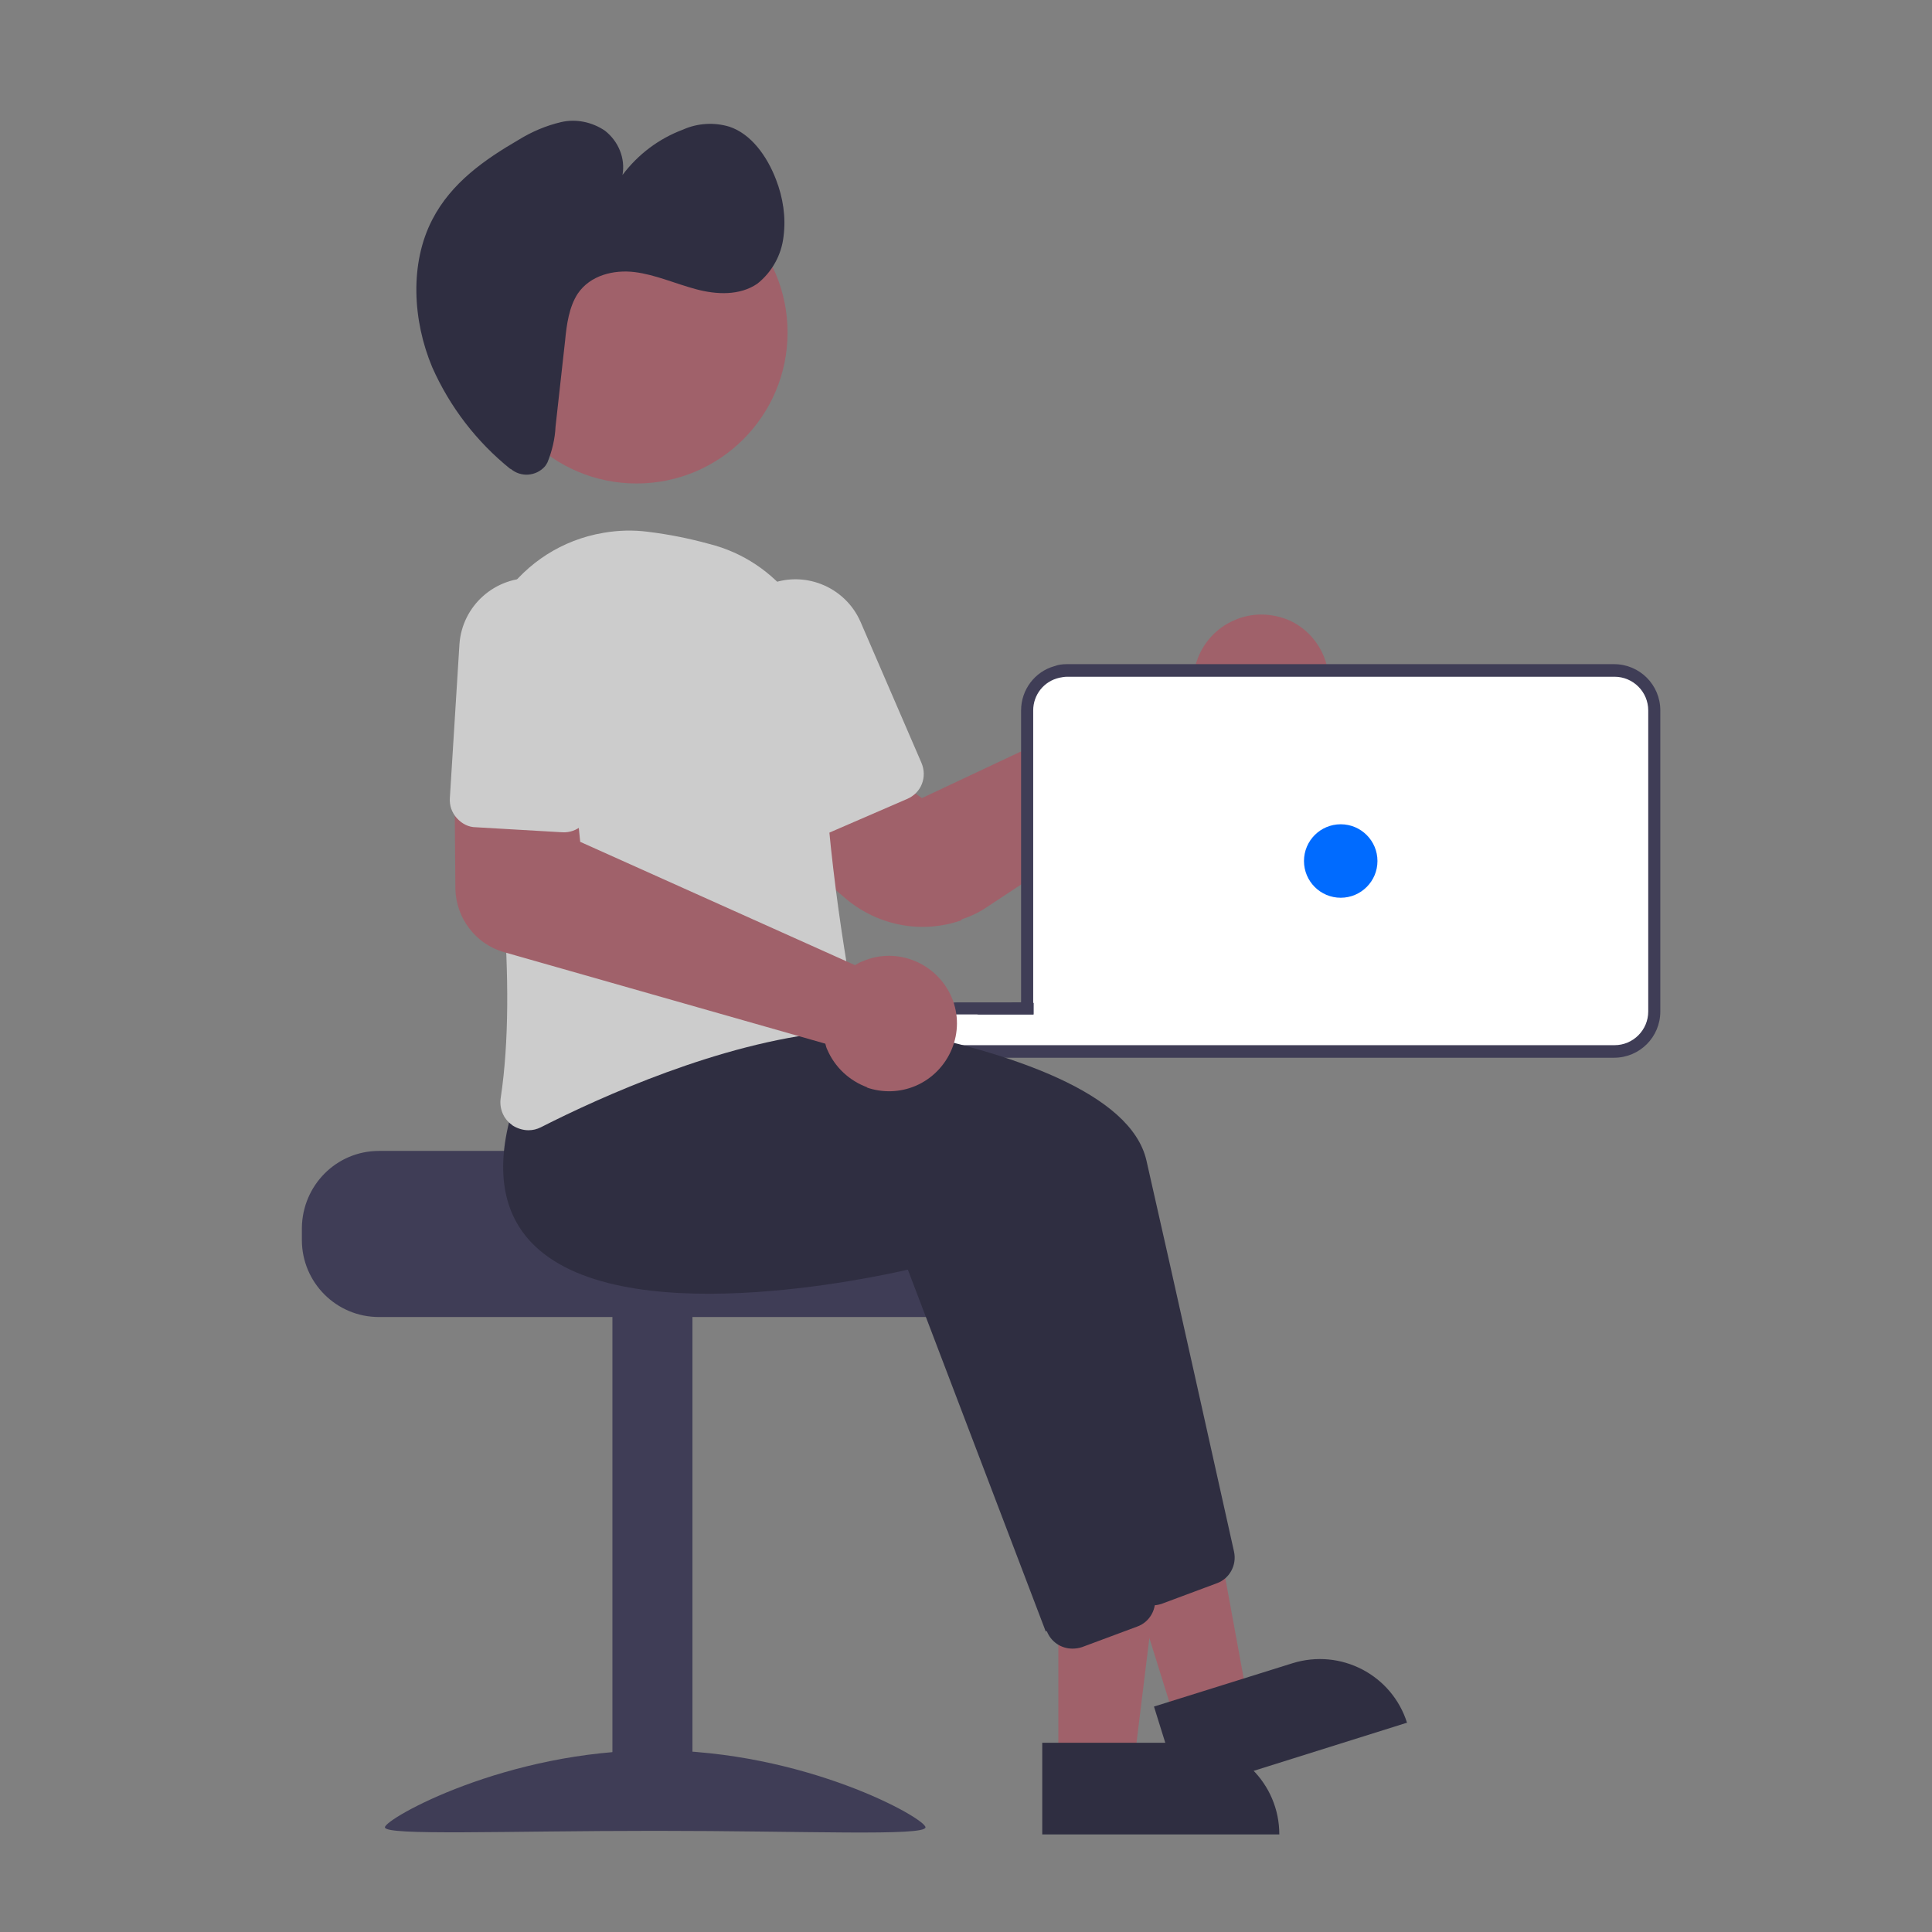 <svg width="64" height="64" viewBox="0 0 64 64" fill="none" xmlns="http://www.w3.org/2000/svg">
<rect x="0" y="0" width="64" height="64" fill="#808080" stroke="none"/>
<path d="M31.841 30.488C30.541 30.939 29.107 30.672 28.04 29.788L25.873 27.937L28.507 25.02L30.541 26.437L39.578 22.185C39.594 22.085 39.611 21.985 39.644 21.902C39.844 21.302 40.294 20.801 40.878 20.551C41.462 20.285 42.129 20.301 42.712 20.551C43.662 20.985 44.179 22.018 43.979 23.035C43.729 24.253 42.545 25.036 41.345 24.786C41.262 24.77 41.178 24.753 41.095 24.72C41.028 24.703 40.962 24.669 40.895 24.636L32.708 30.038C32.442 30.221 32.158 30.355 31.858 30.455L31.841 30.488Z" fill="#A0616A"/>
<path d="M32.358 33.606H34.242V33.223C34.109 33.206 33.975 33.19 33.842 33.173V33.206H33.575C33.158 33.34 32.758 33.473 32.358 33.606Z" fill="#3F3D56"/>
<path d="M32.358 33.606H34.242V33.223C34.109 33.206 33.975 33.19 33.842 33.173V33.206H33.575C33.158 33.34 32.758 33.473 32.358 33.606Z" fill="#3F3D56"/>
<path d="M31.691 33.205C31.191 33.205 30.774 33.622 30.774 34.122C30.774 34.156 30.774 34.189 30.774 34.222C30.824 34.689 31.224 35.039 31.691 35.039H53.466C54.316 35.039 55 34.355 55 33.505V23.535C55 22.685 54.316 22.001 53.466 22.001H35.343C35.193 22.001 35.059 22.018 34.926 22.068C34.276 22.251 33.825 22.851 33.825 23.535V33.205H31.691Z" fill="#3F3D56"/>
<path d="M31.174 34.122C31.174 34.122 31.174 34.072 31.174 34.056C31.208 33.806 31.425 33.605 31.675 33.605H34.226V23.535C34.226 23.018 34.576 22.568 35.093 22.451C35.176 22.435 35.259 22.418 35.359 22.418H53.483C54.1 22.418 54.6 22.918 54.6 23.535V33.505C54.6 34.122 54.1 34.623 53.483 34.623H31.691C31.408 34.623 31.174 34.389 31.174 34.106V34.122Z" fill="white"/>
<path d="M32.358 33.606H34.242V33.223C34.109 33.206 33.975 33.19 33.842 33.173V33.206H33.575C33.158 33.34 32.758 33.473 32.358 33.606Z" fill="#3F3D56"/>
<path d="M44.413 29.739C45.085 29.739 45.63 29.194 45.63 28.522C45.63 27.85 45.085 27.305 44.413 27.305C43.74 27.305 43.196 27.85 43.196 28.522C43.196 29.194 43.74 29.739 44.413 29.739Z" fill="#006BFF"/>
<path d="M10 40.677V41.077C10 42.478 11.134 43.628 12.551 43.628H30.858C32.258 43.628 33.409 42.494 33.409 41.077V40.677C33.409 40.077 33.209 39.51 32.825 39.043C32.692 38.893 32.558 38.76 32.392 38.643C32.392 38.643 22.321 38.409 22.321 38.126H12.551C11.15 38.126 10.017 39.26 10 40.677Z" fill="#3F3D56"/>
<path d="M22.938 43.526H20.287V60.633H22.938V43.526Z" fill="#3F3D56"/>
<path d="M12.751 60.532C12.751 60.816 16.753 60.649 21.704 60.649C26.656 60.649 30.658 60.833 30.658 60.532C30.658 60.232 26.656 57.981 21.704 57.981C16.753 57.981 12.751 60.249 12.751 60.532Z" fill="#3F3D56"/>
<path d="M35.059 58.448H37.56L38.744 48.812H35.059V58.448Z" fill="#A0616A"/>
<path d="M42.362 60.767H34.526V57.732H39.344C41.011 57.732 42.379 59.083 42.379 60.767H42.362Z" fill="#2F2E41"/>
<path d="M38.944 57.049L41.328 56.299L39.578 46.762L36.076 47.862L38.944 57.049Z" fill="#A0616A"/>
<path d="M46.614 57.065L39.127 59.416L38.227 56.532L42.812 55.098C44.413 54.598 46.113 55.481 46.614 57.082V57.065Z" fill="#2F2E41"/>
<path d="M37.277 52.614L32.708 40.626C31.691 40.859 23.088 42.76 20.22 39.709C19.237 38.659 19.037 37.141 19.654 35.191L21.337 33.073H21.387C22.021 33.107 36.943 33.94 37.977 38.442C38.844 42.243 40.411 49.313 40.878 51.397C40.978 51.847 40.728 52.297 40.311 52.447L38.477 53.131C38.377 53.164 38.26 53.181 38.16 53.181C37.777 53.181 37.443 52.947 37.31 52.597L37.277 52.614Z" fill="#2F2E41"/>
<path d="M34.642 54.046L30.074 42.059C29.057 42.292 20.454 44.193 17.586 41.142C16.602 40.091 16.402 38.574 17.019 36.623L18.703 34.506H18.753C19.387 34.539 34.309 35.373 35.343 39.874C36.21 43.676 37.777 50.745 38.244 52.829C38.344 53.279 38.094 53.73 37.677 53.88L35.843 54.563C35.743 54.597 35.626 54.613 35.526 54.613C35.143 54.613 34.809 54.38 34.676 54.03L34.642 54.046Z" fill="#2F2E41"/>
<path d="M16.953 37.258C16.669 37.058 16.536 36.708 16.586 36.374C17.153 32.639 16.502 27.288 15.852 23.47C15.385 20.718 17.236 18.117 19.987 17.651C20.471 17.567 20.971 17.551 21.471 17.617C22.154 17.701 22.821 17.834 23.488 18.017C25.756 18.584 27.323 20.652 27.273 23.003C27.173 26.704 27.923 31.306 28.257 33.123C28.307 33.373 28.257 33.64 28.09 33.84C27.94 34.04 27.707 34.173 27.456 34.19C23.838 34.557 19.92 36.324 17.92 37.341C17.786 37.408 17.653 37.441 17.503 37.441C17.319 37.441 17.119 37.375 16.969 37.275L16.953 37.258Z" fill="#CCCCCC"/>
<path d="M26.723 27.62C26.489 27.537 26.323 27.354 26.223 27.137L24.205 22.468C23.688 21.285 24.239 19.901 25.422 19.384C26.606 18.867 27.99 19.417 28.507 20.601L30.524 25.269C30.724 25.736 30.524 26.27 30.041 26.47L27.423 27.604C27.206 27.704 26.94 27.704 26.723 27.604V27.62Z" fill="#CCCCCC"/>
<path d="M21.087 16.016C23.85 16.016 26.089 13.777 26.089 11.014C26.089 8.252 23.85 6.013 21.087 6.013C18.325 6.013 16.086 8.252 16.086 11.014C16.086 13.777 18.325 16.016 21.087 16.016Z" fill="#A0616A"/>
<path d="M18.053 15.449C17.753 15.783 17.253 15.816 16.919 15.532C16.919 15.532 16.919 15.532 16.903 15.532C15.786 14.632 14.902 13.482 14.318 12.165C13.668 10.614 13.568 8.73 14.318 7.279C14.952 6.046 16.069 5.279 17.186 4.628C17.619 4.362 18.086 4.162 18.587 4.045C19.087 3.928 19.62 4.045 20.037 4.328C20.487 4.678 20.721 5.245 20.621 5.796C21.137 5.112 21.821 4.595 22.621 4.295C23.105 4.078 23.655 4.045 24.155 4.195C24.872 4.428 25.406 5.162 25.706 5.946C25.939 6.546 26.039 7.196 25.956 7.83C25.889 8.446 25.572 9.013 25.089 9.397C24.505 9.797 23.738 9.764 23.055 9.58C22.371 9.397 21.704 9.097 21.021 9.013C20.337 8.93 19.553 9.113 19.137 9.73C18.853 10.164 18.77 10.747 18.72 11.281L18.403 14.132C18.386 14.532 18.286 14.949 18.136 15.316C18.103 15.366 18.086 15.416 18.036 15.466L18.053 15.449Z" fill="#2F2E41"/>
<path d="M28.74 36.023C28.14 35.806 27.657 35.356 27.406 34.773C27.373 34.706 27.356 34.639 27.34 34.573L16.686 31.538C15.752 31.271 15.102 30.404 15.085 29.438L15.052 25.319L18.97 25.419L19.22 27.887L28.323 31.972C28.407 31.922 28.49 31.872 28.59 31.838C29.724 31.355 31.041 31.905 31.525 33.039C32.008 34.173 31.458 35.49 30.324 35.973C29.807 36.19 29.24 36.207 28.707 36.023H28.74Z" fill="#A0616A"/>
<path d="M15.135 27.104C14.968 26.92 14.885 26.687 14.902 26.437L15.219 21.352C15.302 20.068 16.402 19.084 17.703 19.151C19.003 19.217 19.97 20.334 19.904 21.635L19.587 26.72C19.553 27.22 19.12 27.604 18.62 27.57L15.769 27.404C15.519 27.404 15.302 27.287 15.135 27.104Z" fill="#CCCCCC"/>
</svg>
